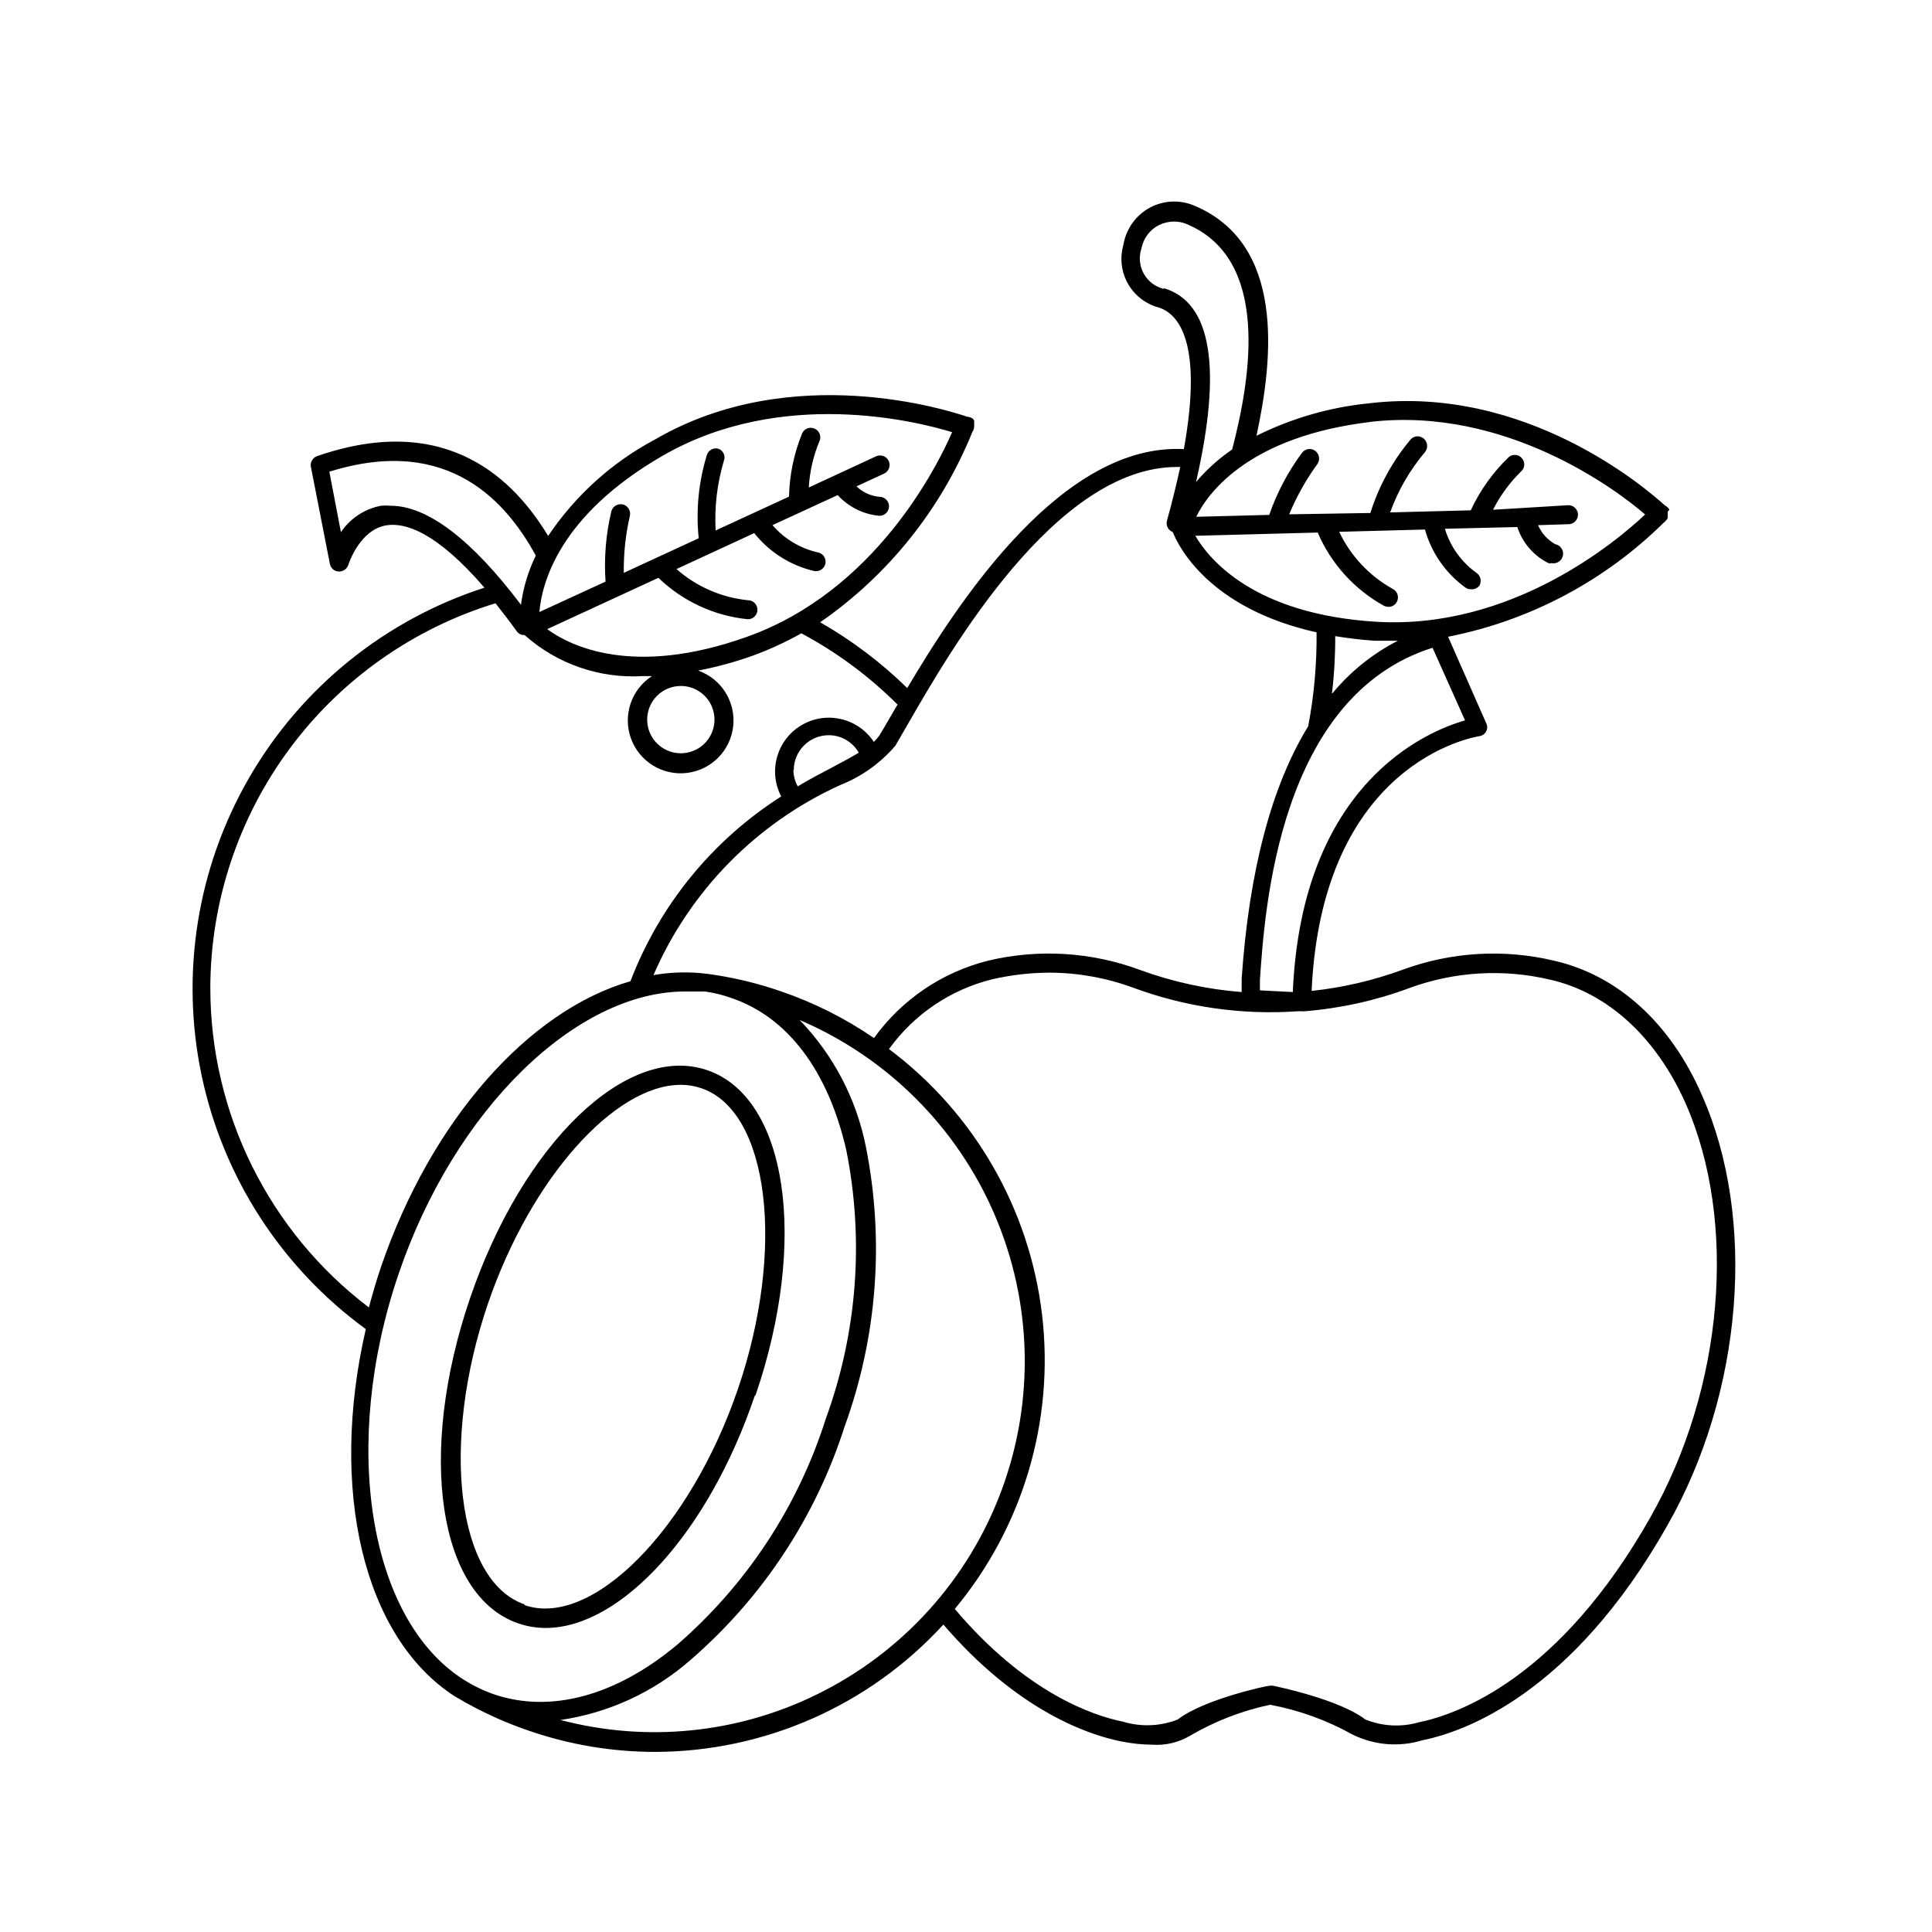 <?xml version="1.0" encoding="UTF-8"?>
<!-- Uploaded to: SVG Repo, www.svgrepo.com, Generator: SVG Repo Mixer Tools -->
<svg fill="#000000" width="800px" height="800px" version="1.1" viewBox="144 144 512 512" xmlns="http://www.w3.org/2000/svg">
 <g>
  <path d="m555.83 398.59c-13.383-3.18-27.41-2.32-40.305 2.469-7.723 2.812-15.762 4.676-23.934 5.543 2.769-60.457 42.723-67.207 44.438-67.512v0.004c0.773-0.098 1.453-0.566 1.812-1.262 0.379-0.691 0.379-1.527 0-2.215l-10.078-22.871 0.004-0.004c21.602-4.242 41.473-14.758 57.133-30.227 0.254-0.18 0.477-0.402 0.652-0.656 0 0 0.352-0.352 0.402-0.555s0-0.352 0-0.555c0.027-0.184 0.027-0.371 0-0.555v-0.504c0-0.148 0.453-0.602 0.453-0.602-0.25-0.488-0.656-0.879-1.156-1.109-5.039-4.586-36.93-32.043-78.344-27.105-10.418 1.023-20.559 3.945-29.926 8.613 4.484-20.703 7.559-50.934-16.523-61.008-3.762-1.582-8.031-1.395-11.641 0.5-3.676 1.965-6.266 5.484-7.051 9.574l-0.301 1.41h-0.004c-1.414 6.891 2.781 13.691 9.574 15.52 5.039 1.562 11.891 8.766 6.699 37.535-32.094-1.664-59.348 39.75-73.305 63.328v-0.004c-6.914-6.769-14.668-12.629-23.074-17.43 18.059-12.508 32.066-30.02 40.305-50.383 0.316-0.441 0.492-0.969 0.504-1.512 0.023-0.184 0.023-0.367 0-0.551v-0.504c0.016-0.152 0.016-0.305 0-0.453-0.082-0.18-0.184-0.348-0.301-0.504-0.438-0.332-0.965-0.523-1.512-0.555-4.734-1.613-46.402-15.113-82.727 5.996v-0.004c-11.414 6.074-21.156 14.863-28.363 25.594-8.664-14.359-26.398-33.199-61.211-21.16h-0.004c-1.172 0.406-1.879 1.602-1.66 2.824l5.039 25.746v-0.004c0.207 1.129 1.168 1.965 2.316 2.016 1.156 0.059 2.207-0.664 2.57-1.762 0 0 2.871-9.27 10.078-10.48 5.039-0.805 13.301 1.812 25.996 16.523l-0.004 0.004c-26.262 8.477-48.453 26.383-62.293 50.258-13.84 23.879-18.344 52.035-12.648 79.039 5.699 27.004 21.199 50.938 43.504 67.188-9.773 42.32-0.754 81.719 23.68 97.387l1.613 0.906c0.598 0.391 1.219 0.742 1.863 1.059 5.156 2.832 10.551 5.211 16.121 7.102 10.734 3.695 22.004 5.582 33.352 5.594 29.078-0.059 56.801-12.305 76.43-33.754 19.648 22.871 38.441 29.223 46.953 30.934 2.769 0.578 5.586 0.883 8.414 0.906 3.527 0.246 7.047-0.598 10.078-2.418 6.57-3.836 13.715-6.59 21.16-8.164 7.629 1.43 14.98 4.082 21.762 7.859 5.754 2.867 12.391 3.43 18.543 1.562 11.082-2.215 39.648-12.242 64.891-56.828 20.152-35.266 23.781-81.367 9.219-114.16-8.312-19.094-22.32-31.789-39.195-35.621zm-23.578-63.68c-10.43 2.973-43.277 16.879-45.645 71.996l-8.715-0.453v-2.719c1.258-18.742 5.039-75.219 45.746-88.066zm-35.266-7.203h-0.004c0.609-5.016 0.895-10.062 0.859-15.117 3.223 0.504 6.648 0.957 10.379 1.211h6.25-0.004c-6.668 3.402-12.566 8.133-17.332 13.906zm10.078-71.895c35.922-4.18 65.496 18.086 72.902 24.535-7.254 6.852-35.266 30.684-71.441 28.414-32.043-2.016-43.984-16.324-47.762-22.773l32.445-0.855h-0.004c3.543 8.27 9.75 15.113 17.633 19.449 0.352 0.152 0.727 0.238 1.109 0.25 0.965 0.016 1.852-0.535 2.266-1.41 0.297-0.602 0.34-1.293 0.121-1.93-0.215-0.633-0.676-1.152-1.277-1.445-6.18-3.441-11.129-8.727-14.16-15.113l22.723-0.605c1.742 6.211 5.547 11.648 10.781 15.418 0.383 0.273 0.844 0.414 1.312 0.402 0.875 0.117 1.75-0.227 2.316-0.906 0.711-1.188 0.355-2.727-0.805-3.477-3.981-2.859-6.902-6.949-8.316-11.641l19.195-0.453c1.363 4.168 4.34 7.617 8.266 9.574 0.281 0.051 0.57 0.051 0.855 0 1.391 0.25 2.723-0.676 2.973-2.066s-0.676-2.723-2.066-2.973c-2.019-1.141-3.609-2.91-4.535-5.039l8.062-0.25c1.391 0 2.519-1.129 2.519-2.519s-1.129-2.519-2.519-2.519l-20 1.211c1.898-3.731 4.383-7.129 7.356-10.078 0.523-0.414 0.855-1.023 0.922-1.688 0.066-0.664-0.141-1.328-0.57-1.84-0.414-0.523-1.023-0.855-1.688-0.922-0.668-0.066-1.328 0.141-1.84 0.57-4.203 4.039-7.621 8.82-10.074 14.105l-21.363 0.555c2.098-5.828 5.223-11.238 9.219-15.969 0.887-1.078 0.754-2.664-0.301-3.578-0.496-0.441-1.152-0.664-1.816-0.617s-1.281 0.359-1.711 0.867c-4.789 5.723-8.398 12.332-10.629 19.449l-21.516 0.352c1.953-4.711 4.457-9.176 7.457-13.301 0.797-1.133 0.551-2.691-0.555-3.527-0.539-0.395-1.215-0.559-1.879-0.453-0.66 0.102-1.254 0.465-1.645 1.008-3.707 5.004-6.629 10.543-8.668 16.426l-19.348 0.504c3.379-6.902 14.562-21.363 46.203-25.141zm-54.715-35.266h-0.004c-4.254-1.07-6.941-5.262-6.144-9.574l0.352-1.41c0.566-2.539 2.227-4.695 4.535-5.894 1.254-0.617 2.633-0.945 4.031-0.957 1.141-0.008 2.269 0.215 3.324 0.656 22.168 9.219 17.129 40.453 12.09 59.75-3.559 2.434-6.777 5.332-9.57 8.617 6.949-30.281 4.078-47.562-8.465-51.34zm-67.766 115.37c11.336-19.699 39.246-68.164 71.34-68.164h0.855c-0.957 4.332-2.066 9.02-3.527 14.258-0.227 0.863 0.023 1.785 0.656 2.418 0.262 0.258 0.57 0.461 0.906 0.602 1.41 3.578 9.422 20.152 38.09 26.551 0.086 8.352-0.656 16.688-2.219 24.891-9.723 15.82-15.668 38.34-17.633 66.906v3.527c-9.191-0.719-18.242-2.688-26.902-5.848-12.895-4.793-26.922-5.652-40.305-2.469-12.18 3.059-22.887 10.32-30.23 20.508-7.629-5.231-15.934-9.402-24.688-12.395-5.57-1.93-11.305-3.363-17.129-4.281l-2.016-0.301-2.316-0.254c-4.106-0.344-8.234-0.16-12.293 0.555 9.68-22.363 27.332-40.324 49.523-50.383 5.625-2.227 10.621-5.789 14.562-10.379zm-30.23 12.191c0-5.117 4.152-9.27 9.273-9.27 3.293 0.004 6.332 1.773 7.957 4.637-2.016 1.211-4.332 2.469-7.004 3.879-2.672 1.41-5.894 3.074-9.168 5.039v-0.004c-0.727-1.309-1.125-2.781-1.156-4.281zm-34.66-83.379c31.336-18.035 67.109-9.117 76.629-6.195-3.981 9.117-20.402 42.168-54.461 54.262-30.23 10.781-46.855 2.316-52.852-2.066l29.473-13.602v-0.004c6.449 6.227 14.809 10.098 23.73 10.984 1.391 0 2.519-1.129 2.519-2.519 0-1.391-1.129-2.519-2.519-2.519-7.019-0.715-13.645-3.602-18.941-8.262l20.605-9.523c4.043 5.074 9.691 8.629 16.02 10.074h0.402c1.246-0.012 2.297-0.93 2.469-2.164 0.184-1.359-0.758-2.613-2.113-2.82-4.648-1.07-8.832-3.594-11.941-7.207l17.281-7.961c2.879 3.148 6.832 5.106 11.082 5.492 1.391 0 2.519-1.125 2.519-2.519 0-1.391-1.129-2.516-2.519-2.516-2.289-0.203-4.438-1.18-6.094-2.773l7.305-3.375c1.266-0.586 1.816-2.086 1.234-3.352-0.586-1.266-2.086-1.816-3.352-1.234l-17.836 8.262v0.004c0.246-4.176 1.184-8.277 2.773-12.145 0.641-1.238 0.152-2.762-1.086-3.398-1.238-0.641-2.758-0.156-3.398 1.082-2.199 5.363-3.394 11.082-3.527 16.879l-19.445 8.969v-0.004c-0.336-6.207 0.395-12.426 2.164-18.387 0.523-1.254-0.059-2.691-1.309-3.227-0.637-0.219-1.332-0.172-1.93 0.133-0.602 0.305-1.051 0.84-1.246 1.48-2.188 7.137-2.926 14.641-2.164 22.066l-19.852 9.172c-0.07-5.086 0.473-10.16 1.613-15.117 0.148-0.652 0.031-1.34-0.328-1.91-0.359-0.566-0.93-0.969-1.586-1.113-1.359-0.281-2.699 0.566-3.023 1.918-1.43 6.066-1.941 12.316-1.512 18.539l-17.531 8.062c0.652-7.609 5.137-25.547 32.746-41.465zm4.734 61.062c3.625 0 6.891 2.195 8.258 5.551 1.367 3.359 0.566 7.207-2.027 9.742-2.59 2.535-6.457 3.246-9.785 1.801-3.324-1.441-5.441-4.754-5.363-8.379 0.113-4.848 4.07-8.719 8.918-8.715zm-76.879-47.762c-0.855-0.078-1.715-0.078-2.57 0-4.336 0.82-8.164 3.34-10.629 7l-3.074-16.02c32.145-10.078 47.359 8.816 54.715 22.219-2.008 4.109-3.336 8.516-3.93 13.047-13.051-17.328-24.84-26.246-34.512-26.246zm-47.812 127.82c0.043-22.844 7.406-45.07 21.008-63.422 13.598-18.352 32.723-31.863 54.562-38.551 1.762 2.215 3.629 4.637 5.594 7.356 0.375 0.578 0.98 0.965 1.66 1.059h0.457c8.578 7.656 19.855 11.574 31.336 10.883h2.418c-5.469 3.539-7.777 10.387-5.562 16.516 2.215 6.129 8.363 9.922 14.832 9.148 6.473-0.773 11.555-5.906 12.266-12.383 0.707-6.477-3.144-12.59-9.293-14.742 4.949-0.945 9.816-2.277 14.559-3.981 4.418-1.617 8.699-3.59 12.797-5.894 9.383 5.008 17.973 11.375 25.496 18.895-0.605 0.957-1.16 1.914-1.664 2.82-1.309 2.266-2.367 4.082-3.176 5.391-0.426 0.602-0.918 1.16-1.461 1.66-4.18-6.336-12.598-8.289-19.141-4.43-6.543 3.856-8.914 12.16-5.394 18.891-18.223 11.617-32.23 28.785-39.953 48.969-26.953 7.762-52.797 36.73-66.148 75.824-1.211 3.578-2.215 7.106-3.176 10.629v0.004c-26.457-20.102-42-51.414-42.016-84.641zm75.168 187.16c-1.73-0.594-3.414-1.32-5.039-2.168-0.555-0.301-1.109-0.555-1.715-0.957l-1.359-0.805c-25.191-16.121-32.547-62.371-17.129-107.56 14.812-43.48 46.953-74.766 75.926-74.766h3.527 1.664l1.812 0.301c1.711 0.328 3.394 0.781 5.035 1.363 15.113 5.039 25.797 19.348 30.633 40.305 4.785 23.824 2.902 48.512-5.441 71.336-7.356 23.18-20.969 43.875-39.348 59.805-16.273 13.602-33.602 18.238-48.566 13.148zm85.648 0c-21.109 10.395-45.266 12.809-68.016 6.801 12.738-1.855 24.668-7.348 34.359-15.82 19.109-16.5 33.285-37.965 40.961-62.016 8.625-23.742 10.559-49.398 5.594-74.164-2.519-12.613-8.605-24.242-17.535-33.5 23.195 9.922 41.691 28.383 51.656 51.562 9.969 23.18 10.645 49.301 1.895 72.965-8.754 23.664-26.266 43.059-48.914 54.172zm220.82-46.906c-24.184 42.773-51.086 52.246-61.516 54.359v0.004c-4.644 1.309-9.594 1.023-14.059-0.805-6.953-5.34-23.68-8.766-24.383-8.918-0.332-0.051-0.672-0.051-1.008 0-0.707 0-17.383 3.578-24.336 8.969l0.004-0.004c-4.625 1.793-9.715 1.988-14.461 0.555-8.012-1.613-25.797-7.656-44.586-29.875 18.062-21.707 26.426-49.879 23.133-77.926-3.297-28.051-17.961-53.516-40.566-70.445 6.633-9.219 16.332-15.777 27.355-18.492 4.961-1.145 10.027-1.734 15.117-1.762 7.582 0.016 15.102 1.363 22.219 3.981 13.965 5.168 28.875 7.297 43.73 6.246h1.109-0.004c0.215 0.051 0.441 0.051 0.656 0 9.477-0.766 18.801-2.832 27.711-6.144 11.953-4.391 24.938-5.16 37.332-2.219 15.113 3.426 28.012 15.113 35.871 32.746 13.805 31.289 10.176 75.371-9.32 109.73z"/>
  <path d="m344.23 513.76c14.008-41.059 8.414-78.898-12.797-86.152-21.211-7.254-48.82 19.246-62.875 60.457-14.055 41.211-8.414 78.898 12.797 86.152 2.336 0.801 4.785 1.211 7.254 1.211 19.902 0 43.125-25.191 55.418-61.566zm-61.211 55.418c-17.938-6.144-22.371-42.672-9.672-79.805 11.434-33.297 33.602-57.883 51.082-57.883 1.852-0.008 3.691 0.297 5.441 0.906 17.938 6.098 22.371 42.621 9.672 79.754-12.695 37.129-38.641 63.379-56.523 57.23z"/>
 </g>
</svg>